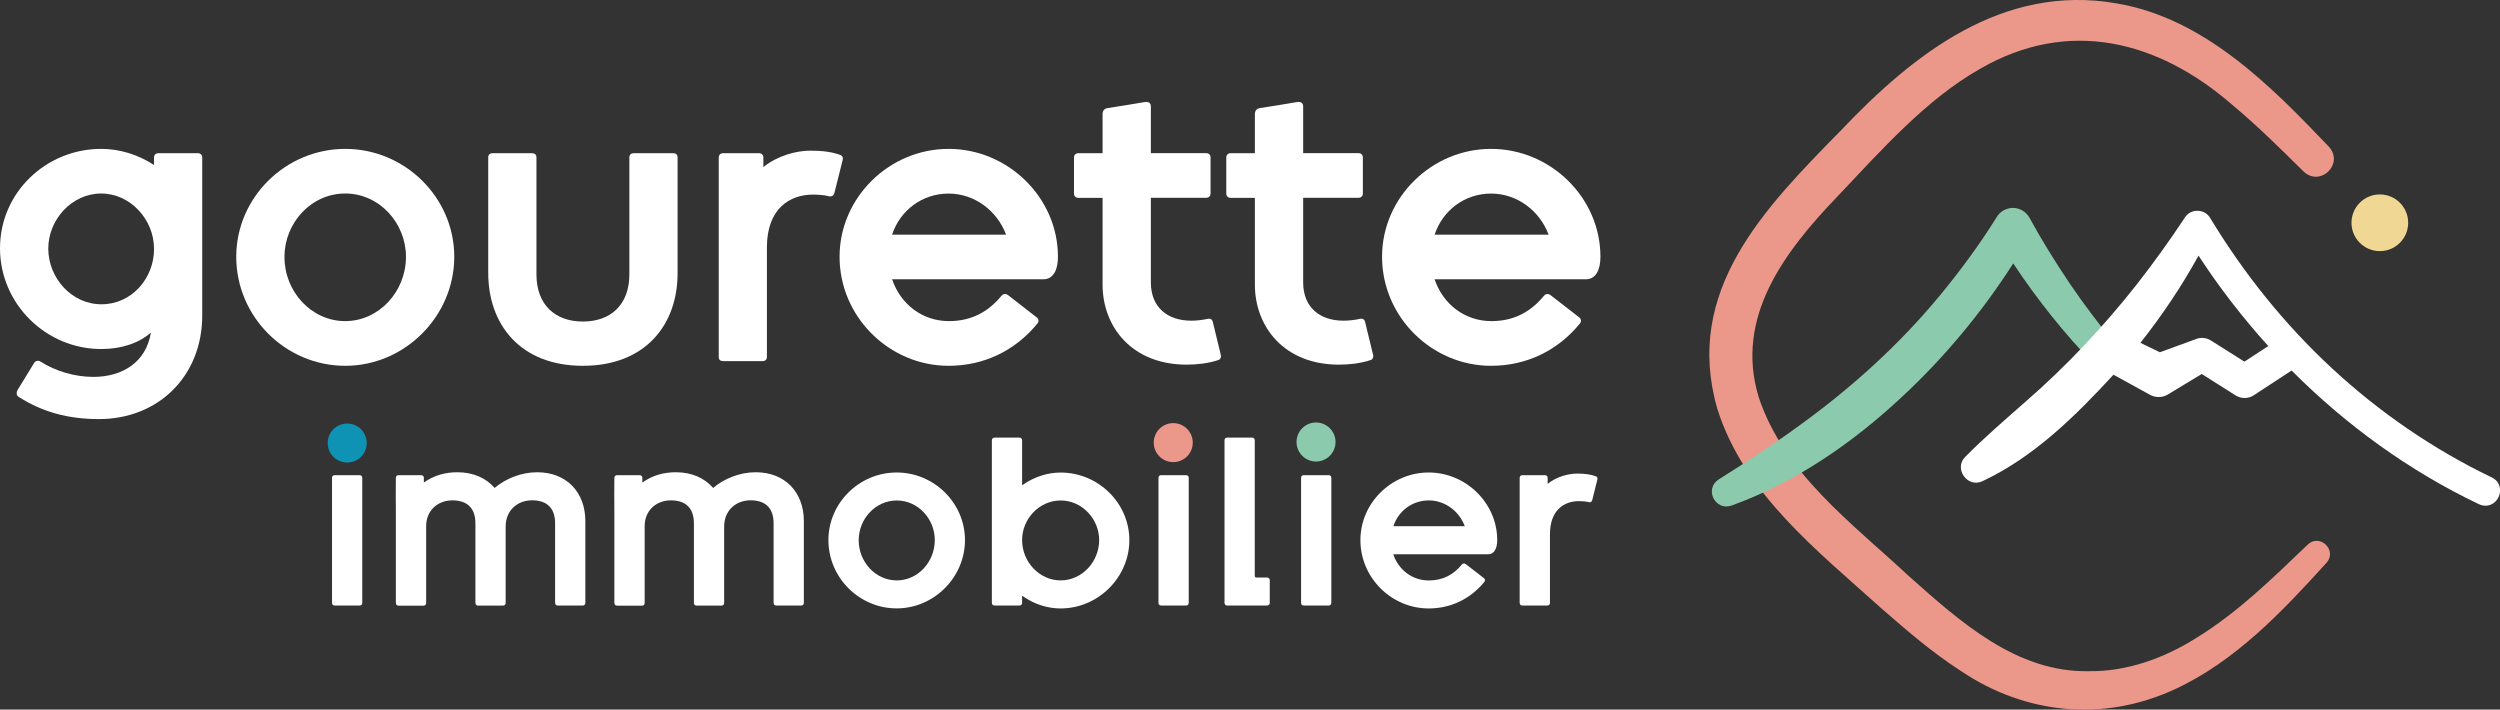 <?xml version="1.0" encoding="UTF-8"?>
<svg id="Calque_2" data-name="Calque 2" xmlns="http://www.w3.org/2000/svg" width="410.06" height="116.39" viewBox="0 0 410.06 116.39">
  <rect x="0" y="0" width="410.06" height="116.39" fill="#333333" stroke="none"/>
  <defs>
    <style>
      .cls-1 {
        fill: #eb988b;
      }

      .cls-2 {
        fill: #fff;
      }

      .cls-3 {
        fill: #8ccaae;
      }

      .cls-4 {
        fill: #0f93b4;
      }

      .cls-5 {
        fill: #f0d793;
      }
    </style>
  </defs>
  <g>
    <path class="cls-2" d="M54.46,98.88v-20.5c0-.29.18-.44.44-.44h4.08c.26,0,.44.15.44.44v20.5c0,.29-.18.44-.44.44h-4.08c-.26,0-.44-.15-.44-.44Z"/>
    <path class="cls-2" d="M64.93,98.88v-14.88c-.04-1.84,0-3.71,0-5.62,0-.26.18-.44.44-.44h3.71c.26,0,.44.18.44.44v.77c1.69-1.21,3.56-1.69,5.51-1.69,2.61,0,4.7.96,6.1,2.57,1.84-1.54,4.37-2.57,6.98-2.57,4.81,0,7.9,3.27,7.9,8.01v13.41c0,.29-.18.44-.44.44h-4.08c-.26,0-.44-.15-.44-.44v-13.04c0-2.83-1.69-3.78-3.78-3.78-2.35,0-4.33,1.62-4.33,4.3v12.53c0,.29-.18.44-.44.44h-4.08c-.26,0-.44-.15-.44-.44v-13.04c0-2.83-1.69-3.78-3.78-3.78-2.35,0-4.33,1.62-4.3,4.3v12.53c0,.29-.18.44-.44.44h-4.08c-.26,0-.44-.15-.44-.44v-.02Z"/>
    <path class="cls-2" d="M100.77,98.88v-14.88c-.04-1.84,0-3.71,0-5.62,0-.26.18-.44.44-.44h3.71c.26,0,.44.18.44.44v.77c1.69-1.21,3.56-1.69,5.51-1.69,2.61,0,4.7.96,6.1,2.57,1.84-1.54,4.37-2.57,6.98-2.57,4.81,0,7.9,3.27,7.9,8.01v13.41c0,.29-.18.44-.44.44h-4.08c-.26,0-.44-.15-.44-.44v-13.04c0-2.83-1.69-3.78-3.78-3.78-2.35,0-4.33,1.62-4.33,4.3v12.53c0,.29-.18.44-.44.44h-4.08c-.26,0-.44-.15-.44-.44v-13.04c0-2.83-1.69-3.78-3.78-3.78-2.35,0-4.33,1.62-4.3,4.3v12.53c0,.29-.18.44-.44.44h-4.08c-.26,0-.44-.15-.44-.44v-.02Z"/>
    <path class="cls-2" d="M135.88,88.59c0-6.1,5.07-11.09,11.2-11.09s11.2,5,11.2,11.09-5.07,11.2-11.2,11.2-11.2-5.03-11.2-11.2ZM153.33,88.59c0-3.45-2.72-6.5-6.24-6.5s-6.24,3.05-6.24,6.5v.04c0,3.53,2.75,6.57,6.24,6.57s6.24-3.05,6.24-6.61Z"/>
    <path class="cls-2" d="M167.65,97.7v1.18c0,.26-.18.44-.44.44h-4.08c-.26,0-.44-.18-.44-.44v-26.66c0-.26.18-.44.44-.44h4.08c.26,0,.44.18.44.44v7.38c2.09-1.5,4.37-2.09,6.32-2.09,6.17,0,11.27,5,11.27,11.09s-5.11,11.2-11.27,11.2c-1.91,0-4.19-.55-6.32-2.09h0ZM180.29,88.59c0-3.45-2.79-6.5-6.32-6.5s-6.32,3.05-6.32,6.47v.03c0,3.56,2.83,6.61,6.32,6.61s6.32-3.05,6.32-6.61Z"/>
    <path class="cls-2" d="M190.02,98.88v-20.5c0-.29.18-.44.44-.44h4.08c.26,0,.44.15.44.44v20.5c0,.29-.18.44-.44.44h-4.08c-.26,0-.44-.15-.44-.44Z"/>
    <path class="cls-2" d="M200.85,98.88v-26.66c0-.29.18-.44.44-.44h4.08c.26,0,.44.15.44.44v22.25c0,.15.11.26.26.26h1.76c.26,0,.44.18.44.44v3.71c0,.26-.18.44-.44.44h-6.54c-.26,0-.44-.18-.44-.44Z"/>
    <path class="cls-2" d="M213.41,98.88v-20.5c0-.29.18-.44.44-.44h4.08c.26,0,.44.15.44.44v20.5c0,.29-.18.44-.44.44h-4.08c-.26,0-.44-.15-.44-.44Z"/>
    <path class="cls-2" d="M223.14,88.59c0-6.1,5.11-11.09,11.2-11.09s11.24,5,11.24,11.09c0,1.29-.44,2.32-1.51,2.32h-15.54c.84,2.53,3.09,4.3,5.84,4.3,2.35,0,4.08-.99,5.4-2.61.15-.18.4-.26.66-.07l2.94,2.28c.29.22.22.48.11.62-2.24,2.75-5.44,4.37-9.14,4.37-6.1,0-11.2-5.03-11.2-11.2h0ZM228.54,86.31h11.72c-.92-2.46-3.23-4.23-5.91-4.23s-4.96,1.69-5.8,4.23h0Z"/>
    <path class="cls-2" d="M249.26,98.88v-20.5c0-.26.18-.44.44-.44h3.71c.26,0,.44.18.44.44v.99c1.43-1.18,3.42-1.69,4.81-1.69s2.28.15,3.09.44c.29.11.29.33.26.51l-.84,3.38c-.07.29-.29.41-.51.37-.51-.15-1.21-.18-1.69-.18-2.39,0-4.74,1.43-4.74,5.44v11.24c0,.29-.18.44-.44.44h-4.08c-.26,0-.44-.15-.44-.44h0Z"/>
  </g>
  <circle class="cls-3" cx="215.86" cy="72.5" r="3.2"/>
  <circle class="cls-1" cx="192.44" cy="72.6" r="3.2"/>
  <circle class="cls-4" cx="56.95" cy="72.67" r="3.2"/>
  <g>
    <path class="cls-2" d="M2.99,65.04c-.35-.23-.29-.76-.12-1.05l2.76-4.51c.12-.18.53-.47,1-.18,2.46,1.58,5.63,2.52,8.68,2.52,4.75,0,8.67-2.4,9.44-7.27-1.93,1.7-4.75,2.7-8.15,2.7-9.04,0-16.6-7.39-16.6-16.53s7.56-16.3,16.59-16.3c2.93,0,5.98.88,8.67,2.64v-1.23c0-.41.29-.7.7-.7h6.51c.41,0,.7.29.7.7v25.91c0,9.91-7.15,17-16.94,17-5.1,0-9.32-1.17-13.25-3.69h0ZM25.26,40.83v-.06c0-4.75-3.87-9.03-8.67-9.03s-8.67,4.28-8.67,9.03,3.75,9.14,8.73,9.14,8.62-4.28,8.62-9.09h-.01Z"/>
    <path class="cls-2" d="M38.75,42.12c0-9.73,8.09-17.7,17.88-17.7s17.88,7.97,17.88,17.7-8.09,17.88-17.88,17.88-17.88-8.03-17.88-17.88ZM66.59,42.12c0-5.51-4.34-10.38-9.97-10.38s-9.96,4.87-9.96,10.38v.06c0,5.63,4.4,10.49,9.96,10.49s9.97-4.87,9.97-10.55Z"/>
    <path class="cls-2" d="M80.08,44.76v-18.93c0-.47.29-.7.7-.7h6.51c.41,0,.7.23.7.7v19.17c0,5.04,3.11,7.74,7.62,7.74s7.62-2.7,7.62-7.74v-19.17c0-.47.29-.7.7-.7h6.51c.41,0,.7.23.7.7v18.99c0,8.44-5.28,15.18-15.53,15.18s-15.53-6.74-15.53-15.24Z"/>
    <path class="cls-2" d="M117.89,58.54V25.83c0-.41.29-.7.7-.7h5.92c.41,0,.7.29.7.7v1.58c2.29-1.88,5.45-2.7,7.68-2.7,2.11,0,3.63.23,4.92.7.47.18.47.53.41.82l-1.35,5.39c-.12.47-.47.65-.82.59-.82-.23-1.93-.29-2.7-.29-3.81,0-7.56,2.28-7.56,8.67v17.94c0,.47-.29.7-.7.7h-6.51c-.41,0-.7-.23-.7-.7h.01Z"/>
    <path class="cls-2" d="M137.71,42.12c0-9.73,8.15-17.7,17.88-17.7s17.94,7.97,17.94,17.7c0,2.05-.7,3.69-2.4,3.69h-24.8c1.35,4.04,4.92,6.86,9.32,6.86,3.75,0,6.51-1.58,8.62-4.16.23-.29.64-.41,1.05-.12l4.69,3.64c.47.35.35.76.18,1-3.58,4.4-8.68,6.97-14.6,6.97-9.73,0-17.88-8.03-17.88-17.88ZM146.32,38.49h18.7c-1.47-3.93-5.16-6.74-9.44-6.74s-7.91,2.7-9.26,6.74Z"/>
    <path class="cls-2" d="M180.85,46.69v-14.24h-3.99c-.41,0-.7-.29-.7-.7v-5.92c0-.41.29-.7.7-.7h3.99v-6.45c0-.53.35-.88.76-.94,1.94-.29,4.4-.7,6.16-1,.76-.12,1,.29,1,.7v7.68h9.09c.41,0,.7.29.7.7v5.92c0,.41-.29.7-.7.7h-9.09v13.89c0,4.1,2.75,6.27,6.62,6.27.88,0,1.88-.12,2.64-.29.47-.12.76.06.88.41l1.35,5.57c.06.29-.06.65-.41.76-1.7.58-3.63.76-5.22.76-8.97,0-13.78-6.21-13.78-13.13h0Z"/>
    <path class="cls-2" d="M205.83,46.69v-14.24h-3.99c-.41,0-.7-.29-.7-.7v-5.92c0-.41.29-.7.7-.7h3.99v-6.45c0-.53.35-.88.76-.94,1.94-.29,4.4-.7,6.16-1,.76-.12,1,.29,1,.7v7.68h9.09c.41,0,.7.29.7.7v5.92c0,.41-.29.7-.7.7h-9.09v13.89c0,4.1,2.75,6.27,6.62,6.27.88,0,1.88-.12,2.64-.29.47-.12.76.06.88.41l1.35,5.57c.06.29-.06.65-.41.76-1.7.58-3.63.76-5.22.76-8.97,0-13.78-6.21-13.78-13.13h0Z"/>
    <path class="cls-2" d="M226.69,42.12c0-9.73,8.15-17.7,17.88-17.7s17.94,7.97,17.94,17.7c0,2.05-.7,3.69-2.4,3.69h-24.8c1.35,4.04,4.92,6.86,9.32,6.86,3.75,0,6.51-1.58,8.62-4.16.23-.29.64-.41,1.05-.12l4.69,3.64c.47.35.35.76.18,1-3.58,4.4-8.68,6.97-14.6,6.97-9.73,0-17.88-8.03-17.88-17.88h0ZM235.31,38.49h18.7c-1.47-3.93-5.16-6.74-9.44-6.74s-7.91,2.7-9.26,6.74Z"/>
  </g>
  <path class="cls-1" d="M381.61,92.3c-7.17,7.92-14.97,16.19-24.92,20.77-11.65,5.37-24.43,4.13-35.02-2.99-4.87-3.13-9.07-6.81-13.2-10.4-10.34-9.33-22.4-18.71-26.78-32.6-5.62-19.38,7.77-32.96,20.13-45.55,12.02-12.69,26.65-24.22,45.33-20.98,14.39,2.43,25.24,13.45,34.83,23.5,2.56,2.81-1.37,6.67-4.13,4.09-3.86-3.82-7.69-7.6-11.72-10.96-12.19-10.58-26.88-14.28-41.39-5.87-8.81,5.01-15.98,13.13-23.43,20.99-8.71,9.09-16.78,19.79-12.86,32.79,4.12,12.52,15.28,20.67,24.63,29.39,8.49,7.56,17.73,15.85,29.54,15.61,6.25.09,12.38-2.14,17.64-5.46,6.8-4.18,12.44-9.73,18.27-15.31,1.99-1.86,4.88.93,3.08,2.99h0Z"/>
  <circle class="cls-5" cx="390.35" cy="36.54" r="4.65"/>
  <path class="cls-3" d="M347.13,56.66c-2.69-3.28-5.26-6.64-7.63-10.14-2.36-3.51-4.59-7.09-6.61-10.79-.25-.45-.61-.85-1.08-1.15-1.49-.94-3.46-.43-4.33,1.08-2.8,4.48-5.93,8.73-9.28,12.79-6.71,8.13-14.57,15.21-23.1,21.37-4.25,3.11-8.67,5.97-13.19,8.81-2.4,1.55-.6,5.22,2.09,4.3,10.53-3.8,19.94-10.31,28.07-17.93,6.95-6.46,13.03-13.82,18.15-21.79,3.94,5.94,8.4,11.54,13.36,16.64,2.14,2.11,5.43-.83,3.56-3.19h-.01Z"/>
  <path class="cls-2" d="M408.69,78.3c-9.56-4.6-18.4-10.67-26.18-17.88-7.79-7.21-14.49-15.58-20-24.68-.87-1.51-3.19-1.57-4.12-.08-2.5,3.77-5.13,7.44-7.9,10.98-5.49,6.97-11.58,13.45-18.27,19.26-3.35,2.96-6.71,5.83-9.87,9.03-1.92,1.91.32,5.13,2.79,4.01,8.47-3.97,15.26-10.68,21.52-17.48l5.8,3.19.2.11c.89.48,2,.5,2.93-.06l5.55-3.36,5.56,3.52c.88.55,2.04.58,2.96-.02l6.22-4.07c8.92,8.96,19.28,16.46,30.7,21.92,2.97,1.34,4.97-2.96,2.12-4.4h-.01ZM368.12,59.31l-5.49-3.47c-.68-.43-1.56-.55-2.37-.25l-.27.1-5.72,2.09c-.91-.44-2.04-.99-3.19-1.55,3.56-4.5,6.77-9.28,9.53-14.3,3.41,5.23,7.25,10.19,11.44,14.83-1.36.89-2.81,1.83-3.92,2.56h-.01Z"/>
</svg>